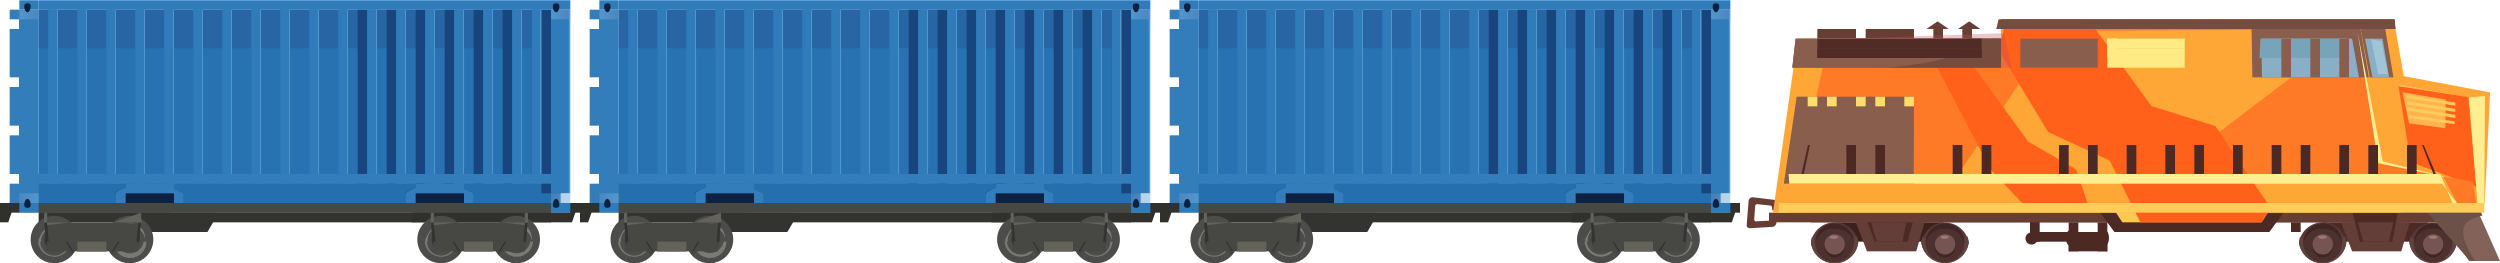<?xml version="1.0" encoding="UTF-8"?> <svg xmlns="http://www.w3.org/2000/svg" xmlns:xlink="http://www.w3.org/1999/xlink" viewBox="0 0 258.62 27.23"> <defs> <style>.cls-1{mask:url(#mask);filter:url(#luminosity-noclip-4);}.cls-124,.cls-13,.cls-14,.cls-193,.cls-2,.cls-24,.cls-4,.cls-6,.cls-76{mix-blend-mode:multiply;}.cls-2{fill:url(#linear-gradient);}.cls-3{mask:url(#mask-2);filter:url(#luminosity-noclip-5);}.cls-4{fill:url(#linear-gradient-2);}.cls-5{mask:url(#mask-3);filter:url(#luminosity-noclip-6);}.cls-6{fill:url(#linear-gradient-3);}.cls-7{isolation:isolate;}.cls-8{fill:#333332;}.cls-9{fill:#30302d;}.cls-10{fill:#4c4c4a;}.cls-11{fill:#c1c1c3;}.cls-12,.cls-13{fill:#8e8e86;}.cls-12{opacity:0.7;mix-blend-mode:screen;}.cls-13{opacity:0.8;}.cls-14,.cls-193{opacity:0.3;}.cls-15{fill:#2f3942;}.cls-16{fill:#474744;}.cls-17{fill:#63635c;}.cls-18{fill:#256faf;}.cls-19{fill:#19457f;}.cls-20{fill:#327dba;}.cls-21{fill:#0d2243;}.cls-22{fill:url(#linear-gradient-4);}.cls-23{mask:url(#mask-4);}.cls-24{fill:url(#linear-gradient-5);}.cls-25{fill:#2972b2;}.cls-26{fill:#2765a4;}.cls-27{fill:url(#linear-gradient-6);}.cls-28{fill:url(#linear-gradient-7);}.cls-29{fill:url(#linear-gradient-8);}.cls-30{fill:url(#linear-gradient-9);}.cls-31{fill:url(#linear-gradient-10);}.cls-32{fill:url(#linear-gradient-11);}.cls-33{fill:url(#linear-gradient-12);}.cls-34{fill:url(#linear-gradient-13);}.cls-35{fill:url(#linear-gradient-14);}.cls-36{fill:url(#linear-gradient-15);}.cls-37{fill:url(#linear-gradient-16);}.cls-38{fill:url(#linear-gradient-17);}.cls-39{fill:url(#linear-gradient-18);}.cls-40{fill:url(#linear-gradient-19);}.cls-41{fill:url(#linear-gradient-20);}.cls-42{fill:url(#linear-gradient-21);}.cls-43{fill:url(#linear-gradient-22);}.cls-44{fill:url(#linear-gradient-23);}.cls-45{fill:url(#linear-gradient-24);}.cls-46{fill:url(#linear-gradient-25);}.cls-47{fill:#6faeda;}.cls-48{fill:#07528e;}.cls-49{fill:url(#linear-gradient-26);}.cls-50{fill:url(#linear-gradient-27);}.cls-51{fill:url(#linear-gradient-28);}.cls-52{fill:url(#linear-gradient-29);}.cls-53{fill:url(#linear-gradient-30);}.cls-54{fill:url(#linear-gradient-31);}.cls-55{fill:url(#linear-gradient-32);}.cls-56{fill:url(#linear-gradient-33);}.cls-57{fill:url(#linear-gradient-34);}.cls-58{fill:url(#linear-gradient-35);}.cls-59{fill:url(#linear-gradient-36);}.cls-60{fill:url(#linear-gradient-37);}.cls-61{fill:url(#linear-gradient-38);}.cls-62{fill:url(#linear-gradient-39);}.cls-63{fill:url(#linear-gradient-40);}.cls-64{fill:url(#linear-gradient-41);}.cls-65{fill:url(#linear-gradient-42);}.cls-66{fill:url(#linear-gradient-43);}.cls-115,.cls-117,.cls-119,.cls-121,.cls-163,.cls-165,.cls-167,.cls-169,.cls-67,.cls-69,.cls-71,.cls-73{opacity:0.5;}.cls-67{fill:url(#linear-gradient-44);}.cls-68{fill:url(#linear-gradient-45);}.cls-69{fill:url(#linear-gradient-46);}.cls-70{fill:url(#linear-gradient-47);}.cls-71{fill:url(#linear-gradient-48);}.cls-72{fill:url(#linear-gradient-49);}.cls-73{fill:url(#linear-gradient-50);}.cls-74{fill:url(#linear-gradient-51);}.cls-75{mask:url(#mask-5);}.cls-76{fill:url(#linear-gradient-52);}.cls-77{fill:url(#linear-gradient-53);}.cls-78{fill:url(#linear-gradient-54);}.cls-79{fill:url(#linear-gradient-55);}.cls-80{fill:url(#linear-gradient-56);}.cls-81{fill:url(#linear-gradient-57);}.cls-82{fill:url(#linear-gradient-58);}.cls-83{fill:url(#linear-gradient-59);}.cls-84{fill:url(#linear-gradient-60);}.cls-85{fill:url(#linear-gradient-61);}.cls-86{fill:url(#linear-gradient-62);}.cls-87{fill:url(#linear-gradient-63);}.cls-88{fill:url(#linear-gradient-64);}.cls-89{fill:url(#linear-gradient-65);}.cls-90{fill:url(#linear-gradient-66);}.cls-91{fill:url(#linear-gradient-67);}.cls-92{fill:url(#linear-gradient-68);}.cls-93{fill:url(#linear-gradient-69);}.cls-94{fill:url(#linear-gradient-70);}.cls-95{fill:url(#linear-gradient-71);}.cls-96{fill:url(#linear-gradient-72);}.cls-97{fill:url(#linear-gradient-73);}.cls-98{fill:url(#linear-gradient-74);}.cls-99{fill:url(#linear-gradient-75);}.cls-100{fill:url(#linear-gradient-76);}.cls-101{fill:url(#linear-gradient-77);}.cls-102{fill:url(#linear-gradient-78);}.cls-103{fill:url(#linear-gradient-79);}.cls-104{fill:url(#linear-gradient-80);}.cls-105{fill:url(#linear-gradient-81);}.cls-106{fill:url(#linear-gradient-82);}.cls-107{fill:url(#linear-gradient-83);}.cls-108{fill:url(#linear-gradient-84);}.cls-109{fill:url(#linear-gradient-85);}.cls-110{fill:url(#linear-gradient-86);}.cls-111{fill:url(#linear-gradient-87);}.cls-112{fill:url(#linear-gradient-88);}.cls-113{fill:url(#linear-gradient-89);}.cls-114{fill:url(#linear-gradient-90);}.cls-115{fill:url(#linear-gradient-91);}.cls-116{fill:url(#linear-gradient-92);}.cls-117{fill:url(#linear-gradient-93);}.cls-118{fill:url(#linear-gradient-94);}.cls-119{fill:url(#linear-gradient-95);}.cls-120{fill:url(#linear-gradient-96);}.cls-121{fill:url(#linear-gradient-97);}.cls-122{fill:url(#linear-gradient-98);}.cls-123{mask:url(#mask-6);}.cls-124{fill:url(#linear-gradient-99);}.cls-125{fill:url(#linear-gradient-100);}.cls-126{fill:url(#linear-gradient-101);}.cls-127{fill:url(#linear-gradient-102);}.cls-128{fill:url(#linear-gradient-103);}.cls-129{fill:url(#linear-gradient-104);}.cls-130{fill:url(#linear-gradient-105);}.cls-131{fill:url(#linear-gradient-106);}.cls-132{fill:url(#linear-gradient-107);}.cls-133{fill:url(#linear-gradient-108);}.cls-134{fill:url(#linear-gradient-109);}.cls-135{fill:url(#linear-gradient-110);}.cls-136{fill:url(#linear-gradient-111);}.cls-137{fill:url(#linear-gradient-112);}.cls-138{fill:url(#linear-gradient-113);}.cls-139{fill:url(#linear-gradient-114);}.cls-140{fill:url(#linear-gradient-115);}.cls-141{fill:url(#linear-gradient-116);}.cls-142{fill:url(#linear-gradient-117);}.cls-143{fill:url(#linear-gradient-118);}.cls-144{fill:url(#linear-gradient-119);}.cls-145{fill:url(#linear-gradient-120);}.cls-146{fill:url(#linear-gradient-121);}.cls-147{fill:url(#linear-gradient-122);}.cls-148{fill:url(#linear-gradient-123);}.cls-149{fill:url(#linear-gradient-124);}.cls-150{fill:url(#linear-gradient-125);}.cls-151{fill:url(#linear-gradient-126);}.cls-152{fill:url(#linear-gradient-127);}.cls-153{fill:url(#linear-gradient-128);}.cls-154{fill:url(#linear-gradient-129);}.cls-155{fill:url(#linear-gradient-130);}.cls-156{fill:url(#linear-gradient-131);}.cls-157{fill:url(#linear-gradient-132);}.cls-158{fill:url(#linear-gradient-133);}.cls-159{fill:url(#linear-gradient-134);}.cls-160{fill:url(#linear-gradient-135);}.cls-161{fill:url(#linear-gradient-136);}.cls-162{fill:url(#linear-gradient-137);}.cls-163{fill:url(#linear-gradient-138);}.cls-164{fill:url(#linear-gradient-139);}.cls-165{fill:url(#linear-gradient-140);}.cls-166{fill:url(#linear-gradient-141);}.cls-167{fill:url(#linear-gradient-142);}.cls-168{fill:url(#linear-gradient-143);}.cls-169{fill:url(#linear-gradient-144);}.cls-170{fill:#683d34;}.cls-171{fill:#4c2923;}.cls-172{fill:#3d201c;}.cls-173{fill:#633d38;}.cls-174{fill:#563938;}.cls-175{fill:#604340;}.cls-176{fill:#4c312f;}.cls-177{fill:#3f2625;}.cls-178{fill:#755452;}.cls-179{fill:#9e7877;}.cls-180{fill:#826259;}.cls-181{fill:#6b5147;}.cls-182{fill:#f9c953;}.cls-183{fill:#ffa736;}.cls-184{fill:#ff611b;}.cls-185{fill:#ff7a27;}.cls-186{fill:#895e4d;}.cls-187{fill:#89afc6;}.cls-188{fill:#a0c5d8;}.cls-189{fill:#ffef92;}.cls-190{fill:#ffea83;}.cls-191{fill:#ffb850;}.cls-192{fill:#78a4ba;}.cls-193{fill:#b74b5b;}.cls-194{fill:#754c3d;}.cls-195{fill:#ffcc5a;}.cls-196{fill:#68423a;}.cls-197{fill:#ffb450;}.cls-198{fill:#512c26;}.cls-199{fill:#ffdc6c;}.cls-200{filter:url(#luminosity-noclip-3);}.cls-201{filter:url(#luminosity-noclip-2);}.cls-202{filter:url(#luminosity-noclip);}</style> <filter id="luminosity-noclip" x="122.98" y="-8420" width="54.7" height="32766" filterUnits="userSpaceOnUse" color-interpolation-filters="sRGB"> <feFlood flood-color="#fff" result="bg"></feFlood> <feBlend in="SourceGraphic" in2="bg"></feBlend> </filter> <mask id="mask" x="122.98" y="-8420" width="54.7" height="32766" maskUnits="userSpaceOnUse"> <g class="cls-202"></g> </mask> <linearGradient id="linear-gradient" x1="150.33" y1="18.65" x2="150.33" y2="20.59" gradientUnits="userSpaceOnUse"> <stop offset="0" stop-color="#fff"></stop> <stop offset="0.76"></stop> </linearGradient> <filter id="luminosity-noclip-2" x="62.99" y="-8420" width="54.7" height="32766" filterUnits="userSpaceOnUse" color-interpolation-filters="sRGB"> <feFlood flood-color="#fff" result="bg"></feFlood> <feBlend in="SourceGraphic" in2="bg"></feBlend> </filter> <mask id="mask-2" x="62.99" y="-8420" width="54.7" height="32766" maskUnits="userSpaceOnUse"> <g class="cls-201"></g> </mask> <linearGradient id="linear-gradient-2" x1="90.34" y1="18.65" x2="90.34" y2="20.59" xlink:href="#linear-gradient"></linearGradient> <filter id="luminosity-noclip-3" x="3" y="-8420" width="54.7" height="32766" filterUnits="userSpaceOnUse" color-interpolation-filters="sRGB"> <feFlood flood-color="#fff" result="bg"></feFlood> <feBlend in="SourceGraphic" in2="bg"></feBlend> </filter> <mask id="mask-3" x="3" y="-8420" width="54.7" height="32766" maskUnits="userSpaceOnUse"> <g class="cls-200"></g> </mask> <linearGradient id="linear-gradient-3" x1="30.35" y1="18.65" x2="30.35" y2="20.59" xlink:href="#linear-gradient"></linearGradient> <linearGradient id="linear-gradient-4" x1="151" y1="21" x2="151" y2="21" gradientUnits="userSpaceOnUse"> <stop offset="0" stop-color="#307bba"></stop> <stop offset="1" stop-color="#6faeda"></stop> </linearGradient> <filter id="luminosity-noclip-4" x="122.98" y="18" width="55.02" height="2.45" filterUnits="userSpaceOnUse" color-interpolation-filters="sRGB"> <feFlood flood-color="#fff" result="bg"></feFlood> <feBlend in="SourceGraphic" in2="bg"></feBlend> </filter> <mask id="mask-4" x="122.98" y="18" width="55.02" height="2.45" maskUnits="userSpaceOnUse"> <g class="cls-1"> <rect class="cls-2" x="122.98" y="18.33" width="54.7" height="2.13"></rect> </g> </mask> <linearGradient id="linear-gradient-5" x1="150.5" y1="18.31" x2="150.5" y2="20.13" gradientUnits="userSpaceOnUse"> <stop offset="0" stop-color="#231f20"></stop> <stop offset="0.76" stop-color="#231f20"></stop> </linearGradient> <linearGradient id="linear-gradient-6" x1="125" y1="10" x2="126" y2="10" gradientUnits="userSpaceOnUse"> <stop offset="0" stop-color="#307bba"></stop> <stop offset="0.89" stop-color="#307bba"></stop> <stop offset="1" stop-color="#6faeda"></stop> </linearGradient> <linearGradient id="linear-gradient-7" x1="125" y1="10" x2="126" y2="10" gradientUnits="userSpaceOnUse"> <stop offset="0" stop-color="#307bba"></stop> <stop offset="0.89" stop-color="#307bba"></stop> <stop offset="1" stop-color="#6faeda"></stop> </linearGradient> <linearGradient id="linear-gradient-8" x1="128" x2="129" xlink:href="#linear-gradient-6"></linearGradient> <linearGradient id="linear-gradient-9" x1="128" x2="129" xlink:href="#linear-gradient-7"></linearGradient> <linearGradient id="linear-gradient-10" x1="131" x2="132" xlink:href="#linear-gradient-6"></linearGradient> <linearGradient id="linear-gradient-11" x1="131" x2="132" xlink:href="#linear-gradient-7"></linearGradient> <linearGradient id="linear-gradient-12" x1="134" x2="135" xlink:href="#linear-gradient-6"></linearGradient> <linearGradient id="linear-gradient-13" x1="134" x2="135" xlink:href="#linear-gradient-7"></linearGradient> <linearGradient id="linear-gradient-14" x1="137" x2="138" xlink:href="#linear-gradient-6"></linearGradient> <linearGradient id="linear-gradient-15" x1="137" x2="138" xlink:href="#linear-gradient-7"></linearGradient> <linearGradient id="linear-gradient-16" x1="140" x2="141" xlink:href="#linear-gradient-6"></linearGradient> <linearGradient id="linear-gradient-17" x1="140" x2="141" xlink:href="#linear-gradient-7"></linearGradient> <linearGradient id="linear-gradient-18" x1="143" x2="144" xlink:href="#linear-gradient-6"></linearGradient> <linearGradient id="linear-gradient-19" x1="143" x2="144" xlink:href="#linear-gradient-7"></linearGradient> <linearGradient id="linear-gradient-20" x1="146" x2="147" xlink:href="#linear-gradient-6"></linearGradient> <linearGradient id="linear-gradient-21" x1="146" x2="147" xlink:href="#linear-gradient-7"></linearGradient> <linearGradient id="linear-gradient-22" x1="149" x2="150" xlink:href="#linear-gradient-6"></linearGradient> <linearGradient id="linear-gradient-23" x1="149" x2="150" xlink:href="#linear-gradient-7"></linearGradient> <linearGradient id="linear-gradient-24" x1="152" x2="153" xlink:href="#linear-gradient-6"></linearGradient> <linearGradient id="linear-gradient-25" x1="152" x2="153" xlink:href="#linear-gradient-7"></linearGradient> <linearGradient id="linear-gradient-26" x1="155" x2="156" xlink:href="#linear-gradient-6"></linearGradient> <linearGradient id="linear-gradient-27" x1="155" x2="156" xlink:href="#linear-gradient-7"></linearGradient> <linearGradient id="linear-gradient-28" x1="158" x2="159" xlink:href="#linear-gradient-6"></linearGradient> <linearGradient id="linear-gradient-29" x1="158" x2="159" xlink:href="#linear-gradient-7"></linearGradient> <linearGradient id="linear-gradient-30" x1="161" x2="162" xlink:href="#linear-gradient-6"></linearGradient> <linearGradient id="linear-gradient-31" x1="161" x2="162" xlink:href="#linear-gradient-7"></linearGradient> <linearGradient id="linear-gradient-32" x1="164" x2="165" xlink:href="#linear-gradient-6"></linearGradient> <linearGradient id="linear-gradient-33" x1="164" x2="165" xlink:href="#linear-gradient-7"></linearGradient> <linearGradient id="linear-gradient-34" x1="167" x2="168" xlink:href="#linear-gradient-6"></linearGradient> <linearGradient id="linear-gradient-35" x1="167" x2="168" xlink:href="#linear-gradient-7"></linearGradient> <linearGradient id="linear-gradient-36" x1="170" x2="171" xlink:href="#linear-gradient-6"></linearGradient> <linearGradient id="linear-gradient-37" x1="170" x2="171" xlink:href="#linear-gradient-7"></linearGradient> <linearGradient id="linear-gradient-38" x1="173" x2="174" xlink:href="#linear-gradient-6"></linearGradient> <linearGradient id="linear-gradient-39" x1="173" x2="174" xlink:href="#linear-gradient-7"></linearGradient> <linearGradient id="linear-gradient-40" x1="177" y1="10.5" x2="179" y2="10.5" xlink:href="#linear-gradient-7"></linearGradient> <linearGradient id="linear-gradient-41" x1="175" y1="10" x2="176" y2="10" gradientUnits="userSpaceOnUse"> <stop offset="0" stop-color="#307bba"></stop> <stop offset="0.83" stop-color="#307bba"></stop> <stop offset="1" stop-color="#6faeda"></stop> </linearGradient> <linearGradient id="linear-gradient-42" x1="-2941.75" y1="3783.25" x2="-2940.75" y2="3783.25" gradientTransform="translate(-3632.75 -2940.75) rotate(-90)" xlink:href="#linear-gradient-7"></linearGradient> <linearGradient id="linear-gradient-43" x1="-3835.23" y1="-3159.12" x2="-3834.23" y2="-3159.12" gradientTransform="translate(-2981.12 3856.23) rotate(90)" xlink:href="#linear-gradient-7"></linearGradient> <linearGradient id="linear-gradient-44" x1="-6791.02" y1="894.98" x2="-6792.49" y2="894.98" gradientTransform="translate(-6613.88 915.48) rotate(180)" gradientUnits="userSpaceOnUse"> <stop offset="0" stop-color="#6591c6"></stop> <stop offset="1" stop-color="#6faeda"></stop> </linearGradient> <linearGradient id="linear-gradient-45" x1="-2941.75" y1="3810.75" x2="-2940.75" y2="3810.75" gradientTransform="translate(-3632.75 -2940.75) rotate(-90)" xlink:href="#linear-gradient-7"></linearGradient> <linearGradient id="linear-gradient-46" x1="178.86" y1="1.5" x2="177.39" y2="1.5" gradientTransform="matrix(1, 0, 0, 1, 0, 0)" xlink:href="#linear-gradient-44"></linearGradient> <linearGradient id="linear-gradient-47" x1="-2941.75" y1="3755.75" x2="-2940.75" y2="3755.75" gradientTransform="translate(-3632.75 -2940.75) rotate(-90)" xlink:href="#linear-gradient-7"></linearGradient> <linearGradient id="linear-gradient-48" x1="123.86" y1="1.5" x2="122.39" y2="1.5" gradientTransform="matrix(1, 0, 0, 1, 0, 0)" xlink:href="#linear-gradient-44"></linearGradient> <linearGradient id="linear-gradient-49" x1="-3835.23" y1="-3104.12" x2="-3834.23" y2="-3104.12" gradientTransform="translate(-2981.12 3856.23) rotate(90)" xlink:href="#linear-gradient-7"></linearGradient> <linearGradient id="linear-gradient-50" x1="-6736.02" y1="894.98" x2="-6737.49" y2="894.98" xlink:href="#linear-gradient-44"></linearGradient> <linearGradient id="linear-gradient-51" x1="91" x2="91" xlink:href="#linear-gradient-4"></linearGradient> <filter id="luminosity-noclip-5" x="62.99" y="18" width="55.01" height="2.45" filterUnits="userSpaceOnUse" color-interpolation-filters="sRGB"> <feFlood flood-color="#fff" result="bg"></feFlood> <feBlend in="SourceGraphic" in2="bg"></feBlend> </filter> <mask id="mask-5" x="62.99" y="18" width="55.01" height="2.45" maskUnits="userSpaceOnUse"> <g class="cls-3"> <rect class="cls-4" x="62.99" y="18.33" width="54.7" height="2.13"></rect> </g> </mask> <linearGradient id="linear-gradient-52" x1="90.5" y1="18.31" x2="90.5" y2="20.13" xlink:href="#linear-gradient-5"></linearGradient> <linearGradient id="linear-gradient-53" x1="65" x2="66" xlink:href="#linear-gradient-6"></linearGradient> <linearGradient id="linear-gradient-54" x1="65" x2="66" xlink:href="#linear-gradient-7"></linearGradient> <linearGradient id="linear-gradient-55" x1="68" x2="69" xlink:href="#linear-gradient-6"></linearGradient> <linearGradient id="linear-gradient-56" x1="68" x2="69" xlink:href="#linear-gradient-7"></linearGradient> <linearGradient id="linear-gradient-57" x1="71" x2="72" xlink:href="#linear-gradient-6"></linearGradient> <linearGradient id="linear-gradient-58" x1="71" x2="72" xlink:href="#linear-gradient-7"></linearGradient> <linearGradient id="linear-gradient-59" x1="74" x2="75" xlink:href="#linear-gradient-6"></linearGradient> <linearGradient id="linear-gradient-60" x1="74" x2="75" xlink:href="#linear-gradient-7"></linearGradient> <linearGradient id="linear-gradient-61" x1="77" x2="78" xlink:href="#linear-gradient-6"></linearGradient> <linearGradient id="linear-gradient-62" x1="77" x2="78" xlink:href="#linear-gradient-7"></linearGradient> <linearGradient id="linear-gradient-63" x1="80" x2="81" xlink:href="#linear-gradient-6"></linearGradient> <linearGradient id="linear-gradient-64" x1="80" x2="81" xlink:href="#linear-gradient-7"></linearGradient> <linearGradient id="linear-gradient-65" x1="83" x2="84" xlink:href="#linear-gradient-6"></linearGradient> <linearGradient id="linear-gradient-66" x1="83" x2="84" xlink:href="#linear-gradient-7"></linearGradient> <linearGradient id="linear-gradient-67" x1="86" x2="87" xlink:href="#linear-gradient-6"></linearGradient> <linearGradient id="linear-gradient-68" x1="86" x2="87" xlink:href="#linear-gradient-7"></linearGradient> <linearGradient id="linear-gradient-69" x1="89" x2="90" xlink:href="#linear-gradient-6"></linearGradient> <linearGradient id="linear-gradient-70" x1="89" x2="90" xlink:href="#linear-gradient-7"></linearGradient> <linearGradient id="linear-gradient-71" x1="92" x2="93" xlink:href="#linear-gradient-6"></linearGradient> <linearGradient id="linear-gradient-72" x1="92" x2="93" xlink:href="#linear-gradient-7"></linearGradient> <linearGradient id="linear-gradient-73" x1="95" x2="96" xlink:href="#linear-gradient-6"></linearGradient> <linearGradient id="linear-gradient-74" x1="95" x2="96" xlink:href="#linear-gradient-7"></linearGradient> <linearGradient id="linear-gradient-75" x1="98" x2="99" xlink:href="#linear-gradient-6"></linearGradient> <linearGradient id="linear-gradient-76" x1="98" x2="99" xlink:href="#linear-gradient-7"></linearGradient> <linearGradient id="linear-gradient-77" x1="101" x2="102" xlink:href="#linear-gradient-6"></linearGradient> <linearGradient id="linear-gradient-78" x1="101" x2="102" xlink:href="#linear-gradient-7"></linearGradient> <linearGradient id="linear-gradient-79" x1="104" x2="105" xlink:href="#linear-gradient-6"></linearGradient> <linearGradient id="linear-gradient-80" x1="104" x2="105" xlink:href="#linear-gradient-7"></linearGradient> <linearGradient id="linear-gradient-81" x1="107" x2="108" xlink:href="#linear-gradient-6"></linearGradient> <linearGradient id="linear-gradient-82" x1="107" x2="108" xlink:href="#linear-gradient-7"></linearGradient> <linearGradient id="linear-gradient-83" x1="110" x2="111" xlink:href="#linear-gradient-6"></linearGradient> <linearGradient id="linear-gradient-84" x1="110" x2="111" xlink:href="#linear-gradient-7"></linearGradient> <linearGradient id="linear-gradient-85" x1="113" x2="114" xlink:href="#linear-gradient-6"></linearGradient> <linearGradient id="linear-gradient-86" x1="113" x2="114" xlink:href="#linear-gradient-7"></linearGradient> <linearGradient id="linear-gradient-87" x1="117" y1="10.5" x2="119" y2="10.5" xlink:href="#linear-gradient-7"></linearGradient> <linearGradient id="linear-gradient-88" x1="115" x2="116" xlink:href="#linear-gradient-41"></linearGradient> <linearGradient id="linear-gradient-89" x1="-2941.75" y1="3723.25" x2="-2940.75" y2="3723.25" gradientTransform="translate(-3632.75 -2940.75) rotate(-90)" xlink:href="#linear-gradient-7"></linearGradient> <linearGradient id="linear-gradient-90" x1="-3835.23" y1="-3099.12" x2="-3834.23" y2="-3099.12" gradientTransform="translate(-2981.12 3856.23) rotate(90)" xlink:href="#linear-gradient-7"></linearGradient> <linearGradient id="linear-gradient-91" x1="-6731.02" y1="894.98" x2="-6732.49" y2="894.98" xlink:href="#linear-gradient-44"></linearGradient> <linearGradient id="linear-gradient-92" x1="-2941.75" y1="3750.75" x2="-2940.75" y2="3750.75" gradientTransform="translate(-3632.75 -2940.75) rotate(-90)" xlink:href="#linear-gradient-7"></linearGradient> <linearGradient id="linear-gradient-93" x1="118.86" y1="1.5" x2="117.39" y2="1.5" gradientTransform="matrix(1, 0, 0, 1, 0, 0)" xlink:href="#linear-gradient-44"></linearGradient> <linearGradient id="linear-gradient-94" x1="-2941.75" y1="3695.75" x2="-2940.75" y2="3695.75" gradientTransform="translate(-3632.75 -2940.75) rotate(-90)" xlink:href="#linear-gradient-7"></linearGradient> <linearGradient id="linear-gradient-95" x1="63.86" y1="1.5" x2="62.39" y2="1.5" gradientTransform="matrix(1, 0, 0, 1, 0, 0)" xlink:href="#linear-gradient-44"></linearGradient> <linearGradient id="linear-gradient-96" x1="-3835.23" y1="-3044.12" x2="-3834.23" y2="-3044.12" gradientTransform="translate(-2981.12 3856.23) rotate(90)" xlink:href="#linear-gradient-7"></linearGradient> <linearGradient id="linear-gradient-97" x1="-6676.02" y1="894.98" x2="-6677.49" y2="894.98" xlink:href="#linear-gradient-44"></linearGradient> <linearGradient id="linear-gradient-98" x1="31" x2="31" xlink:href="#linear-gradient-4"></linearGradient> <filter id="luminosity-noclip-6" x="3" y="18" width="55" height="2.45" filterUnits="userSpaceOnUse" color-interpolation-filters="sRGB"> <feFlood flood-color="#fff" result="bg"></feFlood> <feBlend in="SourceGraphic" in2="bg"></feBlend> </filter> <mask id="mask-6" x="3" y="18" width="55" height="2.45" maskUnits="userSpaceOnUse"> <g class="cls-5"> <rect class="cls-6" x="3" y="18.33" width="54.7" height="2.13"></rect> </g> </mask> <linearGradient id="linear-gradient-99" x1="30.5" y1="18.31" x2="30.5" y2="20.13" xlink:href="#linear-gradient-5"></linearGradient> <linearGradient id="linear-gradient-100" x1="5" x2="6" xlink:href="#linear-gradient-6"></linearGradient> <linearGradient id="linear-gradient-101" x1="5" x2="6" xlink:href="#linear-gradient-7"></linearGradient> <linearGradient id="linear-gradient-102" x1="8" x2="9" xlink:href="#linear-gradient-6"></linearGradient> <linearGradient id="linear-gradient-103" x1="8" x2="9" xlink:href="#linear-gradient-7"></linearGradient> <linearGradient id="linear-gradient-104" x1="11" x2="12" xlink:href="#linear-gradient-6"></linearGradient> <linearGradient id="linear-gradient-105" x1="11" x2="12" xlink:href="#linear-gradient-7"></linearGradient> <linearGradient id="linear-gradient-106" x1="14" x2="15" xlink:href="#linear-gradient-6"></linearGradient> <linearGradient id="linear-gradient-107" x1="14" x2="15" xlink:href="#linear-gradient-7"></linearGradient> <linearGradient id="linear-gradient-108" x1="17" x2="18" xlink:href="#linear-gradient-6"></linearGradient> <linearGradient id="linear-gradient-109" x1="17" x2="18" xlink:href="#linear-gradient-7"></linearGradient> <linearGradient id="linear-gradient-110" x1="20" x2="21" xlink:href="#linear-gradient-6"></linearGradient> <linearGradient id="linear-gradient-111" x1="20" x2="21" xlink:href="#linear-gradient-7"></linearGradient> <linearGradient id="linear-gradient-112" x1="23" x2="24" xlink:href="#linear-gradient-6"></linearGradient> <linearGradient id="linear-gradient-113" x1="23" x2="24" xlink:href="#linear-gradient-7"></linearGradient> <linearGradient id="linear-gradient-114" x1="26" x2="27" xlink:href="#linear-gradient-6"></linearGradient> <linearGradient id="linear-gradient-115" x1="26" x2="27" xlink:href="#linear-gradient-7"></linearGradient> <linearGradient id="linear-gradient-116" x1="29" x2="30" xlink:href="#linear-gradient-6"></linearGradient> <linearGradient id="linear-gradient-117" x1="29" x2="30" xlink:href="#linear-gradient-7"></linearGradient> <linearGradient id="linear-gradient-118" x1="32" x2="33" xlink:href="#linear-gradient-6"></linearGradient> <linearGradient id="linear-gradient-119" x1="32" x2="33" xlink:href="#linear-gradient-7"></linearGradient> <linearGradient id="linear-gradient-120" x1="35" x2="36" xlink:href="#linear-gradient-6"></linearGradient> <linearGradient id="linear-gradient-121" x1="35" x2="36" xlink:href="#linear-gradient-7"></linearGradient> <linearGradient id="linear-gradient-122" x1="38" x2="39" xlink:href="#linear-gradient-6"></linearGradient> <linearGradient id="linear-gradient-123" x1="38" x2="39" xlink:href="#linear-gradient-7"></linearGradient> <linearGradient id="linear-gradient-124" x1="41" x2="42" xlink:href="#linear-gradient-6"></linearGradient> <linearGradient id="linear-gradient-125" x1="41" x2="42" xlink:href="#linear-gradient-7"></linearGradient> <linearGradient id="linear-gradient-126" x1="44" x2="45" xlink:href="#linear-gradient-6"></linearGradient> <linearGradient id="linear-gradient-127" x1="44" x2="45" xlink:href="#linear-gradient-7"></linearGradient> <linearGradient id="linear-gradient-128" x1="47" x2="48" xlink:href="#linear-gradient-6"></linearGradient> <linearGradient id="linear-gradient-129" x1="47" x2="48" xlink:href="#linear-gradient-7"></linearGradient> <linearGradient id="linear-gradient-130" x1="50" x2="51" xlink:href="#linear-gradient-6"></linearGradient> <linearGradient id="linear-gradient-131" x1="50" x2="51" xlink:href="#linear-gradient-7"></linearGradient> <linearGradient id="linear-gradient-132" x1="53" x2="54" xlink:href="#linear-gradient-6"></linearGradient> <linearGradient id="linear-gradient-133" x1="53" x2="54" xlink:href="#linear-gradient-7"></linearGradient> <linearGradient id="linear-gradient-134" x1="57" y1="10.5" x2="59" y2="10.5" xlink:href="#linear-gradient-7"></linearGradient> <linearGradient id="linear-gradient-135" x1="55" x2="56" xlink:href="#linear-gradient-41"></linearGradient> <linearGradient id="linear-gradient-136" x1="-2941.75" y1="3663.25" x2="-2940.75" y2="3663.25" gradientTransform="translate(-3632.75 -2940.75) rotate(-90)" xlink:href="#linear-gradient-7"></linearGradient> <linearGradient id="linear-gradient-137" x1="-3835.23" y1="-3039.12" x2="-3834.23" y2="-3039.12" gradientTransform="translate(-2981.12 3856.23) rotate(90)" xlink:href="#linear-gradient-7"></linearGradient> <linearGradient id="linear-gradient-138" x1="-6671.02" y1="894.98" x2="-6672.49" y2="894.98" xlink:href="#linear-gradient-44"></linearGradient> <linearGradient id="linear-gradient-139" x1="-2941.75" y1="3690.75" x2="-2940.75" y2="3690.75" gradientTransform="translate(-3632.75 -2940.75) rotate(-90)" xlink:href="#linear-gradient-7"></linearGradient> <linearGradient id="linear-gradient-140" x1="58.86" y1="1.5" x2="57.39" y2="1.5" gradientTransform="matrix(1, 0, 0, 1, 0, 0)" xlink:href="#linear-gradient-44"></linearGradient> <linearGradient id="linear-gradient-141" x1="-2941.75" y1="3635.75" x2="-2940.75" y2="3635.75" gradientTransform="translate(-3632.75 -2940.75) rotate(-90)" xlink:href="#linear-gradient-7"></linearGradient> <linearGradient id="linear-gradient-142" x1="3.86" y1="1.5" x2="2.39" y2="1.5" gradientTransform="matrix(1, 0, 0, 1, 0, 0)" xlink:href="#linear-gradient-44"></linearGradient> <linearGradient id="linear-gradient-143" x1="-3835.23" y1="-2984.12" x2="-3834.23" y2="-2984.12" gradientTransform="translate(-2981.12 3856.23) rotate(90)" xlink:href="#linear-gradient-7"></linearGradient> <linearGradient id="linear-gradient-144" x1="-6616.02" y1="894.98" x2="-6617.49" y2="894.98" xlink:href="#linear-gradient-44"></linearGradient> </defs> <title>Ресурс 13</title> <g class="cls-7"> <g id="Слой_2" data-name="Слой 2"> <g id="Layer_1" data-name="Layer 1"> <polygon class="cls-8" points="134.19 22 135.47 24 141.44 24 142.61 22 134.19 22"></polygon> <rect class="cls-8" x="124" y="22" width="53" height="1"></rect> <polygon class="cls-9" points="180 22 179.5 22 179.15 23 162.55 23 162.76 21 179.15 21 179.5 21 180 21 180 22"></polygon> <polygon class="cls-9" points="120 21 120.83 21 121.18 21 137.77 21 137.59 22 121.18 22 120.83 23 120 23 120 21"></polygon> <rect class="cls-8" x="128" y="24" width="3" height="2"></rect> <path class="cls-10" d="M128.05,24.78a2.45,2.45,0,1,0-2.45,2.45A2.44,2.44,0,0,0,128.05,24.78Z"></path> <path class="cls-11" d="M124.67,23.73l.69.81-.41-1A1.12,1.12,0,0,0,124.67,23.73Z"></path> <path class="cls-12" d="M127.05,25a1.45,1.45,0,0,1-2.9,0h-.23a1.69,1.69,0,0,0,3.37,0Z"></path> <path class="cls-13" d="M124.23,25h0A1.39,1.39,0,1,1,127,25h0v-.22a1.33,1.33,0,0,0-1.4-1.69c-.93,0-1.6,1.69-1.6,1.69V25Z"></path> <path class="cls-8" d="M126.63,24.78a1,1,0,1,0-1,1A1,1,0,0,0,126.63,24.78Z"></path> <g class="cls-14"> <path class="cls-15" d="M127.38,26.46a2.43,2.43,0,0,0,.59-1.05L127.45,24H125.7l0,.36,1.5-.36H128a2.28,2.28,0,0,0-.57-1h-.24l-2.6.46.19,2.54h2.13Z"></path> </g> <path class="cls-10" d="M135.84,24.78a2.45,2.45,0,1,0-2.45,2.45A2.44,2.44,0,0,0,135.84,24.78Z"></path> <path class="cls-11" d="M132.45,23.73l.7.81-.41-1A1.41,1.41,0,0,0,132.45,23.73Z"></path> <path class="cls-12" d="M134.84,25a1.45,1.45,0,0,1-2.9,0h-.23a1.69,1.69,0,0,0,3.37,0Z"></path> <path class="cls-13" d="M132.23,25h0A1.39,1.39,0,1,1,135,25h0v-.22a1.58,1.58,0,0,0-1.61-1.69c-.93,0-1.39,1.69-1.39,1.69V25Z"></path> <path class="cls-8" d="M134.42,24.78a1,1,0,1,0-1,1A1,1,0,0,0,134.42,24.78Z"></path> <g class="cls-14"> <path class="cls-15" d="M131.63,26.42a2.43,2.43,0,0,1-.59-1.05l.51-1.37h1.76v.32L131.83,24h-.77a2.36,2.36,0,0,1,.56-1h.25l2.59.42L134.28,26h-2.14Z"></path> </g> <path class="cls-16" d="M131.53,26h-6.65l-.19-2.84,2.6-.16h4.49l2.66.15L134.25,26h-2.72Zm-3.42-1H131l.62-1h1.64l0,.06-1.63.94h-4.34l-1.5-.94,0-.06h1.64Z"></path> <rect class="cls-17" x="128" y="25" width="3" height="1"></rect> <polygon class="cls-8" points="134.28 23 134.11 25 132.18 25 131.56 26 127.57 26 126.95 25 125.03 25 124.85 23 124.56 23 124.73 25 126.78 25 127.4 26 131.73 26 132.35 25 134.4 25 134.57 23 134.28 23"></polygon> <polygon class="cls-17" points="124.86 22 124.86 23.29 127.3 23 131.77 23 134.58 22 134.27 22 134.58 22 134.6 23.02 131.8 23 127.29 23 124.53 23.03 124.55 22 124.86 22"></polygon> <rect class="cls-8" x="168" y="24" width="3" height="2"></rect> <path class="cls-10" d="M168.06,24.78a2.46,2.46,0,1,0-2.45,2.45A2.45,2.45,0,0,0,168.06,24.78Z"></path> <path class="cls-11" d="M164.67,23.73l.69.81-.41-1A1.34,1.34,0,0,0,164.67,23.73Z"></path> <path class="cls-12" d="M167.06,25a1.46,1.46,0,0,1-2.91,0h-.23a1.69,1.69,0,0,0,3.37,0Z"></path> <path class="cls-13" d="M164.23,25h0A1.39,1.39,0,1,1,167,25h0v-.22a1.33,1.33,0,0,0-1.39-1.69c-.93,0-1.61,1.69-1.61,1.69V25Z"></path> <path class="cls-8" d="M166.63,24.78a1,1,0,1,0-1,1A1,1,0,0,0,166.63,24.78Z"></path> <g class="cls-14"> <path class="cls-15" d="M167.38,26.46a2.43,2.43,0,0,0,.59-1.05L167.45,24H165.7l0,.36,1.5-.36H168a2.36,2.36,0,0,0-.56-1h-.25l-2.6.46.19,2.54h2.14Z"></path> </g> <path class="cls-10" d="M175.84,24.78a2.45,2.45,0,1,0-2.45,2.45A2.44,2.44,0,0,0,175.84,24.78Z"></path> <path class="cls-11" d="M172.46,23.73l.69.81-.41-1A1.34,1.34,0,0,0,172.46,23.73Z"></path> <path class="cls-12" d="M174.84,25a1.45,1.45,0,0,1-2.9,0h-.23a1.69,1.69,0,0,0,3.37,0Z"></path> <path class="cls-13" d="M172.22,25h0A1.39,1.39,0,1,1,175,25h0v-.22a1.58,1.58,0,0,0-1.61-1.69c-.93,0-1.39,1.69-1.39,1.69V25Z"></path> <path class="cls-8" d="M174.42,24.78a1,1,0,1,0-1,1A1,1,0,0,0,174.42,24.78Z"></path> <g class="cls-14"> <path class="cls-15" d="M171.63,26.42a2.43,2.43,0,0,1-.59-1.05l.52-1.37h1.75l0,.32-1.5-.32h-.77a2.36,2.36,0,0,1,.56-1h.25l2.6.42L174.28,26h-2.14Z"></path> </g> <path class="cls-16" d="M171.53,26h-6.65l-.19-2.84,2.6-.16h4.49l2.66.15L174.25,26h-2.72Zm-3.42-1H171l.63-1h1.63l0,.06-1.63.94h-4.34l-1.5-.94,0-.06h1.64Z"></path> <rect class="cls-17" x="168" y="25" width="3" height="1"></rect> <polygon class="cls-8" points="174.28 23 174.11 25 172.18 25 171.56 26 167.58 26 166.95 25 165.03 25 164.85 23 164.56 23 164.74 25 166.78 25 167.4 26 171.74 26 172.36 25 174.4 25 174.57 23 174.28 23"></polygon> <polygon class="cls-17" points="164.86 22 164.86 23.29 167.3 23 171.77 23 174.28 23.28 174.28 22 174.58 22 174.6 23.02 171.8 23 167.29 23 164.53 23.03 164.56 22 164.86 22"></polygon> <rect class="cls-16" x="124" y="21" width="53" height="1"></rect> <polygon class="cls-16" points="176.52 21 123.71 21 124.13 22 176.94 22 176.52 21"></polygon> <rect class="cls-18" x="123" y="18" width="55" height="3"></rect> <path class="cls-19" d="M138,19.53V19h-5v.42c-.75.16-1.44.63-1,.63V21h7V20Z"></path> <path class="cls-20" d="M138,19.53V19h-5v.42c-.66.16-1.35.63-1,.63V21h7V20Z"></path> <rect class="cls-21" x="133" y="20" width="5" height="1"></rect> <polygon class="cls-21" points="177 22 123 22 123 22 177 22 177 22"></polygon> <polygon class="cls-22" points="178 21 124 21 124 21 178 21 178 21"></polygon> <path class="cls-19" d="M168,19.53V19h-5v.42c-.63.16-1.32.63-1,.63V21h7V20Z"></path> <path class="cls-20" d="M168,19.53V19h-5v.42c-.54.16-1.23.63-1,.63V21h7V20Z"></path> <rect class="cls-21" x="163" y="20" width="5" height="1"></rect> <g class="cls-23"> <rect class="cls-24" x="123" y="18" width="55" height="2"></rect> </g> <polygon class="cls-25" points="164.74 1 135.26 1 124 1 124 19 135.26 19 164.74 19 176 19 176 1 164.74 1"></polygon> <polygon class="cls-26" points="164.74 1 135.26 1 124 1 124 5 135.26 5 164.74 5 176 5 176 1 164.74 1"></polygon> <rect class="cls-27" x="125" y="1" width="1" height="18"></rect> <rect class="cls-28" x="125" y="1" width="1" height="18"></rect> <polygon class="cls-21" points="124.5 1 124.75 1 125 1 125 19 124.75 19 124.5 19 125 19 125 1 124.5 1"></polygon> <rect class="cls-19" x="128" y="1" width="1" height="18"></rect> <rect class="cls-29" x="128" y="1" width="1" height="18"></rect> <rect class="cls-30" x="128" y="1" width="1" height="18"></rect> <rect class="cls-19" x="131" y="1" width="1" height="18"></rect> <rect class="cls-31" x="131" y="1" width="1" height="18"></rect> <rect class="cls-32" x="131" y="1" width="1" height="18"></rect> <rect class="cls-19" x="134" y="1" width="1" height="18"></rect> <rect class="cls-33" x="134" y="1" width="1" height="18"></rect> <rect class="cls-34" x="134" y="1" width="1" height="18"></rect> <rect class="cls-19" x="137" y="1" width="1" height="18"></rect> <rect class="cls-35" x="137" y="1" width="1" height="18"></rect> <rect class="cls-36" x="137" y="1" width="1" height="18"></rect> <rect class="cls-19" x="140" y="1" width="1" height="18"></rect> <rect class="cls-37" x="140" y="1" width="1" height="18"></rect> <rect class="cls-38" x="140" y="1" width="1" height="18"></rect> <rect class="cls-19" x="143" y="1" width="1" height="18"></rect> <rect class="cls-39" x="143" y="1" width="1" height="18"></rect> <rect class="cls-40" x="143" y="1" width="1" height="18"></rect> <rect class="cls-19" x="146" y="1" width="1" height="18"></rect> <rect class="cls-41" x="146" y="1" width="1" height="18"></rect> <rect class="cls-42" x="146" y="1" width="1" height="18"></rect> <rect class="cls-19" x="149" y="1" width="1" height="18"></rect> <rect class="cls-43" x="149" y="1" width="1" height="18"></rect> <rect class="cls-44" x="149" y="1" width="1" height="18"></rect> <rect class="cls-19" x="152" y="1" width="1" height="18"></rect> <rect class="cls-45" x="152" y="1" width="1" height="18"></rect> <rect class="cls-46" x="152" y="1" width="1" height="18"></rect> <rect class="cls-47" x="122" y="2" width="1" height="1"></rect> <rect class="cls-48" x="122" y="2" width="1" height="1"></rect> <rect class="cls-47" x="122" y="8" width="1" height="1"></rect> <rect class="cls-48" x="122" y="8" width="1" height="1"></rect> <rect class="cls-47" x="122" y="13" width="1" height="1"></rect> <rect class="cls-48" x="122" y="13" width="1" height="1"></rect> <rect class="cls-47" x="122" y="18" width="1" height="1"></rect> <rect class="cls-48" x="122" y="18" width="1" height="1"></rect> <polygon class="cls-20" points="121 1 121 2 122 2 122 3 121 3 121 8 122 8 122 9 121 9 121 13 122 13 122 14 121 14 121 18 122 18 122 19 121 19 121 21 124 21 124 1 121 1"></polygon> <rect class="cls-19" x="154" y="1" width="1" height="18"></rect> <rect class="cls-49" x="155" y="1" width="1" height="18"></rect> <rect class="cls-50" x="155" y="1" width="1" height="18"></rect> <rect class="cls-19" x="157" y="1" width="1" height="18"></rect> <rect class="cls-51" x="158" y="1" width="1" height="18"></rect> <rect class="cls-52" x="158" y="1" width="1" height="18"></rect> <rect class="cls-19" x="160" y="1" width="1" height="18"></rect> <rect class="cls-53" x="161" y="1" width="1" height="18"></rect> <rect class="cls-54" x="161" y="1" width="1" height="18"></rect> <rect class="cls-19" x="163" y="1" width="1" height="18"></rect> <rect class="cls-55" x="164" y="1" width="1" height="18"></rect> <rect class="cls-56" x="164" y="1" width="1" height="18"></rect> <rect class="cls-19" x="166" y="1" width="1" height="18"></rect> <rect class="cls-57" x="167" y="1" width="1" height="18"></rect> <rect class="cls-58" x="167" y="1" width="1" height="18"></rect> <rect class="cls-19" x="169" y="1" width="1" height="18"></rect> <rect class="cls-59" x="170" y="1" width="1" height="18"></rect> <rect class="cls-60" x="170" y="1" width="1" height="18"></rect> <rect class="cls-19" x="172" y="1" width="1" height="18"></rect> <rect class="cls-61" x="173" y="1" width="1" height="18"></rect> <rect class="cls-62" x="173" y="1" width="1" height="18"></rect> <rect class="cls-19" x="176" y="1" width="2" height="19"></rect> <rect class="cls-63" x="177" y="1" width="2" height="19"></rect> <rect class="cls-19" x="175" y="1" width="1" height="18"></rect> <rect class="cls-19" x="176" y="1" width="1" height="18"></rect> <rect class="cls-64" x="175" y="1" width="1" height="18"></rect> <rect class="cls-65" x="124" width="53" height="1"></rect> <rect class="cls-20" x="124" y="18" width="53" height="1"></rect> <rect class="cls-66" x="177" y="21" width="2" height="1"></rect> <rect class="cls-67" x="177" y="20" width="2" height="1"></rect> <path class="cls-21" d="M177.17,21.17c0-.26.15-.6.34-.6s.34.34.34.6-.15.33-.34.33S177.17,21.43,177.17,21.17Z"></path> <rect class="cls-68" x="177" width="2" height="1"></rect> <rect class="cls-69" x="177" y="1" width="2" height="1"></rect> <path class="cls-21" d="M177.85.67c0,.26-.15.6-.34.6s-.34-.34-.34-.6.15-.33.34-.33S177.85.41,177.85.67Z"></path> <rect class="cls-70" x="122" width="2" height="1"></rect> <rect class="cls-71" x="122" y="1" width="2" height="1"></rect> <path class="cls-21" d="M123.16.67c0,.26-.15.6-.34.6s-.34-.34-.34-.6.15-.33.34-.33S123.16.41,123.16.67Z"></path> <rect class="cls-72" x="122" y="21" width="2" height="1"></rect> <rect class="cls-73" x="122" y="20" width="2" height="1"></rect> <path class="cls-21" d="M122.48,21.17c0-.26.15-.6.34-.6s.34.34.34.6-.15.33-.34.33S122.48,21.43,122.48,21.17Z"></path> <polygon class="cls-8" points="74.2 22 75.48 24 81.45 24 82.62 22 74.2 22"></polygon> <rect class="cls-8" x="64" y="22" width="53" height="1"></rect> <polygon class="cls-9" points="120 22 119.51 22 119.16 23 102.56 23 102.77 21 119.16 21 119.51 21 120 21 120 22"></polygon> <polygon class="cls-9" points="60 21 60.84 21 61.19 21 77.78 21 77.59 22 61.19 22 60.84 23 60 23 60 21"></polygon> <rect class="cls-8" x="68" y="24" width="3" height="2"></rect> <path class="cls-10" d="M68.06,24.78a2.45,2.45,0,1,0-2.45,2.45A2.44,2.44,0,0,0,68.06,24.78Z"></path> <path class="cls-11" d="M64.68,23.73l.69.81-.41-1A1.12,1.12,0,0,0,64.68,23.73Z"></path> <path class="cls-12" d="M67.06,25a1.45,1.45,0,0,1-2.9,0h-.23a1.69,1.69,0,0,0,3.37,0Z"></path> <path class="cls-13" d="M64.23,25h0A1.39,1.39,0,1,1,67,25h0v-.22a1.32,1.32,0,0,0-1.39-1.69c-.93,0-1.61,1.69-1.61,1.69V25Z"></path> <path class="cls-8" d="M66.64,24.78a1,1,0,1,0-1,1A1,1,0,0,0,66.64,24.78Z"></path> <g class="cls-14"> <path class="cls-15" d="M67.39,26.46A2.54,2.54,0,0,0,68,25.41L67.46,24H65.71l0,.36,1.5-.36H68a2.28,2.28,0,0,0-.57-1h-.24l-2.6.46L64.74,26h2.13Z"></path> </g> <path class="cls-10" d="M75.85,24.78a2.45,2.45,0,1,0-2.45,2.45A2.45,2.45,0,0,0,75.85,24.78Z"></path> <path class="cls-11" d="M72.46,23.73l.7.81-.41-1A1.41,1.41,0,0,0,72.46,23.73Z"></path> <path class="cls-12" d="M74.85,25A1.45,1.45,0,0,1,72,25h-.24a1.69,1.69,0,0,0,3.38,0Z"></path> <path class="cls-13" d="M72.23,25h0A1.39,1.39,0,1,1,75,25h0v-.22a1.57,1.57,0,0,0-1.6-1.69c-.93,0-1.4,1.69-1.4,1.69V25Z"></path> <path class="cls-8" d="M74.43,24.78a1,1,0,1,0-2.05,0,1,1,0,0,0,2.05,0Z"></path> <g class="cls-14"> <path class="cls-15" d="M71.64,26.42a2.33,2.33,0,0,1-.59-1.05L71.56,24h1.75l0,.32L71.84,24h-.78a2.49,2.49,0,0,1,.57-1h.25l2.59.42L74.28,26H72.15Z"></path> </g> <path class="cls-16" d="M71.54,26H64.89l-.19-2.84L67.3,23h4.49l2.66.15L74.26,26H71.54Zm-3.42-1H71l.62-1h1.64l0,.06L71.68,25H67.34l-1.5-.94,0-.06H67.5Z"></path> <rect class="cls-17" x="68" y="25" width="3" height="1"></rect> <polygon class="cls-8" points="74.29 23 74.11 25 72.19 25 71.56 26 67.58 26 66.96 25 65.03 25 64.86 23 64.57 23 64.74 25 66.78 25 67.41 26 71.74 26 72.36 25 74.41 25 74.58 23 74.29 23"></polygon> <polygon class="cls-17" points="64.87 22 64.86 23.29 67.31 23 71.78 23 74.58 22 74.28 22 74.58 22 74.61 23.02 71.81 23 67.3 23 64.54 23.03 64.56 22 64.87 22"></polygon> <rect class="cls-8" x="108" y="24" width="3" height="2"></rect> <path class="cls-10" d="M108.07,24.78a2.46,2.46,0,1,0-2.46,2.45A2.45,2.45,0,0,0,108.07,24.78Z"></path> <path class="cls-11" d="M104.68,23.73l.69.81-.41-1A1.34,1.34,0,0,0,104.68,23.73Z"></path> <path class="cls-12" d="M107.07,25a1.46,1.46,0,0,1-2.91,0h-.23a1.69,1.69,0,0,0,3.37,0Z"></path> <path class="cls-13" d="M104.23,25h0A1.39,1.39,0,1,1,107,25h0v-.22a1.32,1.32,0,0,0-1.39-1.69c-.93,0-1.61,1.69-1.61,1.69V25Z"></path> <path class="cls-8" d="M106.64,24.78a1,1,0,1,0-1,1A1,1,0,0,0,106.64,24.78Z"></path> <g class="cls-14"> <path class="cls-15" d="M107.39,26.46a2.43,2.43,0,0,0,.59-1.05L107.46,24h-1.75l0,.36,1.5-.36H108a2.28,2.28,0,0,0-.57-1h-.24l-2.6.46.19,2.54h2.13Z"></path> </g> <path class="cls-10" d="M115.85,24.78a2.45,2.45,0,1,0-2.45,2.45A2.44,2.44,0,0,0,115.85,24.78Z"></path> <path class="cls-11" d="M112.47,23.73l.69.81-.41-1A1.12,1.12,0,0,0,112.47,23.73Z"></path> <path class="cls-12" d="M114.85,25a1.45,1.45,0,0,1-2.9,0h-.23a1.69,1.69,0,0,0,3.37,0Z"></path> <path class="cls-13" d="M112.22,25h0A1.39,1.39,0,1,1,115,25h0v-.22a1.57,1.57,0,0,0-1.6-1.69c-.93,0-1.4,1.69-1.4,1.69V25Z"></path> <path class="cls-8" d="M114.43,24.78a1,1,0,1,0-1,1A1,1,0,0,0,114.43,24.78Z"></path> <g class="cls-14"> <path class="cls-15" d="M111.64,26.42a2.43,2.43,0,0,1-.59-1.05l.52-1.37h1.75l0,.32-1.5-.32h-.77a2.36,2.36,0,0,1,.56-1h.25l2.6.42L114.29,26h-2.14Z"></path> </g> <path class="cls-16" d="M111.54,26h-6.65l-.19-2.84,2.6-.16h4.49l2.66.15L114.26,26h-2.72Zm-3.42-1H111l.63-1h1.63l0,.06-1.63.94h-4.34l-1.5-.94,0-.06h1.64Z"></path> <rect class="cls-17" x="108" y="25" width="3" height="1"></rect> <polygon class="cls-8" points="114.29 23 114.12 25 112.19 25 111.57 26 107.58 26 106.96 25 105.04 25 104.86 23 104.57 23 104.75 25 106.78 25 107.41 26 111.75 26 112.37 25 114.41 25 114.58 23 114.29 23"></polygon> <polygon class="cls-17" points="104.87 22 104.87 23.29 107.31 23 111.78 23 114.28 23.28 114.28 22 114.59 22 114.61 23.02 111.81 23 107.3 23 104.54 23.03 104.56 22 104.87 22"></polygon> <rect class="cls-16" x="64" y="21" width="53" height="1"></rect> <polygon class="cls-16" points="116.53 21 63.72 21 64.14 22 116.95 22 116.53 21"></polygon> <rect class="cls-18" x="63" y="18" width="55" height="3"></rect> <path class="cls-19" d="M78,19.53V19H73v.42c-.74.16-1.43.63-1,.63V21h7V20Z"></path> <path class="cls-20" d="M78,19.53V19H73v.42c-.65.16-1.34.63-1,.63V21h7V20Z"></path> <rect class="cls-21" x="73" y="20" width="5" height="1"></rect> <polygon class="cls-21" points="117 22 63 22 63 22 117 22 117 22"></polygon> <polygon class="cls-74" points="118 21 64 21 64 21 118 21 118 21"></polygon> <path class="cls-19" d="M108,19.53V19h-5v.42c-.62.16-1.31.63-1,.63V21h7V20Z"></path> <path class="cls-20" d="M108,19.53V19h-5v.42c-.53.16-1.22.63-1,.63V21h7V20Z"></path> <rect class="cls-21" x="103" y="20" width="5" height="1"></rect> <g class="cls-75"> <rect class="cls-76" x="63" y="18" width="55" height="2"></rect> </g> <polygon class="cls-25" points="104.74 1 75.26 1 64 1 64 19 75.26 19 104.74 19 116 19 116 1 104.74 1"></polygon> <polygon class="cls-26" points="104.74 1 75.26 1 64 1 64 5 75.26 5 104.74 5 116 5 116 1 104.74 1"></polygon> <rect class="cls-77" x="65" y="1" width="1" height="18"></rect> <rect class="cls-78" x="65" y="1" width="1" height="18"></rect> <polygon class="cls-21" points="64.51 1 64.75 1 65 1 65 19 64.75 19 64.51 19 65 19 65 1 64.51 1"></polygon> <rect class="cls-19" x="68" y="1" width="1" height="18"></rect> <rect class="cls-79" x="68" y="1" width="1" height="18"></rect> <rect class="cls-80" x="68" y="1" width="1" height="18"></rect> <rect class="cls-19" x="71" y="1" width="1" height="18"></rect> <rect class="cls-81" x="71" y="1" width="1" height="18"></rect> <rect class="cls-82" x="71" y="1" width="1" height="18"></rect> <rect class="cls-19" x="74" y="1" width="1" height="18"></rect> <rect class="cls-83" x="74" y="1" width="1" height="18"></rect> <rect class="cls-84" x="74" y="1" width="1" height="18"></rect> <rect class="cls-19" x="77" y="1" width="1" height="18"></rect> <rect class="cls-85" x="77" y="1" width="1" height="18"></rect> <rect class="cls-86" x="77" y="1" width="1" height="18"></rect> <rect class="cls-19" x="80" y="1" width="1" height="18"></rect> <rect class="cls-87" x="80" y="1" width="1" height="18"></rect> <rect class="cls-88" x="80" y="1" width="1" height="18"></rect> <rect class="cls-19" x="83" y="1" width="1" height="18"></rect> <rect class="cls-89" x="83" y="1" width="1" height="18"></rect> <rect class="cls-90" x="83" y="1" width="1" height="18"></rect> <rect class="cls-19" x="86" y="1" width="1" height="18"></rect> <rect class="cls-91" x="86" y="1" width="1" height="18"></rect> <rect class="cls-92" x="86" y="1" width="1" height="18"></rect> <rect class="cls-19" x="89" y="1" width="1" height="18"></rect> <rect class="cls-93" x="89" y="1" width="1" height="18"></rect> <rect class="cls-94" x="89" y="1" width="1" height="18"></rect> <rect class="cls-19" x="92" y="1" width="1" height="18"></rect> <rect class="cls-95" x="92" y="1" width="1" height="18"></rect> <rect class="cls-96" x="92" y="1" width="1" height="18"></rect> <rect class="cls-47" x="62" y="2" width="1" height="1"></rect> <rect class="cls-48" x="62" y="2" width="1" height="1"></rect> <rect class="cls-47" x="62" y="8" width="1" height="1"></rect> <rect class="cls-48" x="62" y="8" width="1" height="1"></rect> <rect class="cls-47" x="62" y="13" width="1" height="1"></rect> <rect class="cls-48" x="62" y="13" width="1" height="1"></rect> <rect class="cls-47" x="62" y="18" width="1" height="1"></rect> <rect class="cls-48" x="62" y="18" width="1" height="1"></rect> <polygon class="cls-20" points="61 1 61 2 62 2 62 3 61 3 61 8 62 8 62 9 61 9 61 13 62 13 62 14 61 14 61 18 62 18 62 19 61 19 61 21 64 21 64 1 61 1"></polygon> <rect class="cls-19" x="94" y="1" width="1" height="18"></rect> <rect class="cls-97" x="95" y="1" width="1" height="18"></rect> <rect class="cls-98" x="95" y="1" width="1" height="18"></rect> <rect class="cls-19" x="97" y="1" width="1" height="18"></rect> <rect class="cls-99" x="98" y="1" width="1" height="18"></rect> <rect class="cls-100" x="98" y="1" width="1" height="18"></rect> <rect class="cls-19" x="100" y="1" width="1" height="18"></rect> <rect class="cls-101" x="101" y="1" width="1" height="18"></rect> <rect class="cls-102" x="101" y="1" width="1" height="18"></rect> <rect class="cls-19" x="103" y="1" width="1" height="18"></rect> <rect class="cls-103" x="104" y="1" width="1" height="18"></rect> <rect class="cls-104" x="104" y="1" width="1" height="18"></rect> <rect class="cls-19" x="106" y="1" width="1" height="18"></rect> <rect class="cls-105" x="107" y="1" width="1" height="18"></rect> <rect class="cls-106" x="107" y="1" width="1" height="18"></rect> <rect class="cls-19" x="109" y="1" width="1" height="18"></rect> <rect class="cls-107" x="110" y="1" width="1" height="18"></rect> <rect class="cls-108" x="110" y="1" width="1" height="18"></rect> <rect class="cls-19" x="112" y="1" width="1" height="18"></rect> <rect class="cls-109" x="113" y="1" width="1" height="18"></rect> <rect class="cls-110" x="113" y="1" width="1" height="18"></rect> <rect class="cls-19" x="116" y="1" width="2" height="19"></rect> <rect class="cls-111" x="117" y="1" width="2" height="19"></rect> <rect class="cls-19" x="115" y="1" width="1" height="18"></rect> <rect class="cls-19" x="116" y="1" width="1" height="18"></rect> <rect class="cls-112" x="115" y="1" width="1" height="18"></rect> <rect class="cls-113" x="64" width="53" height="1"></rect> <rect class="cls-20" x="64" y="18" width="53" height="1"></rect> <rect class="cls-114" x="117" y="21" width="2" height="1"></rect> <rect class="cls-115" x="117" y="20" width="2" height="1"></rect> <path class="cls-21" d="M117.18,21.17c0-.26.15-.6.34-.6s.34.34.34.6-.15.33-.34.33S117.18,21.43,117.18,21.17Z"></path> <rect class="cls-116" x="117" width="2" height="1"></rect> <rect class="cls-117" x="117" y="1" width="2" height="1"></rect> <path class="cls-21" d="M117.86.67c0,.26-.15.6-.34.6s-.34-.34-.34-.6.15-.33.34-.33S117.86.41,117.86.67Z"></path> <rect class="cls-118" x="62" width="2" height="1"></rect> <rect class="cls-119" x="62" y="1" width="2" height="1"></rect> <path class="cls-21" d="M63.17.67c0,.26-.15.6-.34.6s-.34-.34-.34-.6.15-.33.34-.33S63.17.41,63.17.67Z"></path> <rect class="cls-120" x="62" y="21" width="2" height="1"></rect> <rect class="cls-121" x="62" y="20" width="2" height="1"></rect> <path class="cls-21" d="M62.49,21.17c0-.26.15-.6.34-.6s.34.34.34.6-.15.33-.34.33S62.49,21.43,62.49,21.17Z"></path> <polygon class="cls-8" points="14.21 22 15.48 24 21.46 24 22.63 22 14.21 22"></polygon> <rect class="cls-8" x="4" y="22" width="53" height="1"></rect> <polygon class="cls-9" points="60 22 59.52 22 59.17 23 42.57 23 42.77 21 59.17 21 59.52 21 60 21 60 22"></polygon> <polygon class="cls-9" points="0 21 0.85 21 1.2 21 17.79 21 17.6 22 1.2 22 0.85 23 0 23 0 21"></polygon> <rect class="cls-8" x="8" y="24" width="3" height="2"></rect> <path class="cls-10" d="M8.07,24.78a2.45,2.45,0,1,0-2.45,2.45A2.45,2.45,0,0,0,8.07,24.78Z"></path> <path class="cls-11" d="M4.68,23.73l.7.81-.41-1A1.41,1.41,0,0,0,4.68,23.73Z"></path> <path class="cls-12" d="M7.07,25a1.45,1.45,0,0,1-2.9,0H3.94a1.69,1.69,0,0,0,3.37,0Z"></path> <path class="cls-13" d="M4.23,25h0a1.43,1.43,0,0,1,1.39-1.45A1.42,1.42,0,0,1,7,25H7v-.22a1.31,1.31,0,0,0-1.38-1.69C4.69,23.09,4,24.78,4,24.78V25Z"></path> <path class="cls-8" d="M6.65,24.78a1,1,0,1,0-2.05,0,1,1,0,0,0,2.05,0Z"></path> <g class="cls-14"> <path class="cls-15" d="M7.4,26.46A2.54,2.54,0,0,0,8,25.41L7.47,24H5.72l0,.36L7.2,24H8a2.38,2.38,0,0,0-.57-1H7.16l-2.6.46L4.75,26H6.88Z"></path> </g> <path class="cls-10" d="M15.86,24.78a2.45,2.45,0,1,0-2.45,2.45A2.45,2.45,0,0,0,15.86,24.78Z"></path> <path class="cls-11" d="M12.47,23.73l.7.81-.42-1A1.67,1.67,0,0,0,12.47,23.73Z"></path> <path class="cls-12" d="M14.86,25A1.45,1.45,0,0,1,12,25h-.24a1.69,1.69,0,0,0,3.38,0Z"></path> <path class="cls-13" d="M12.23,25h0A1.39,1.39,0,1,1,15,25h0v-.22a1.55,1.55,0,0,0-1.59-1.69c-.93,0-1.41,1.69-1.41,1.69V25Z"></path> <path class="cls-8" d="M14.44,24.78a1,1,0,1,0-1,1A1,1,0,0,0,14.44,24.78Z"></path> <g class="cls-14"> <path class="cls-15" d="M11.65,26.42a2.33,2.33,0,0,1-.59-1.05L11.57,24h1.75l0,.32L11.85,24h-.78a2.38,2.38,0,0,1,.57-1h.25l2.59.42L14.29,26H12.16Z"></path> </g> <path class="cls-16" d="M11.55,26H4.9l-.19-2.84L7.31,23H11.8l2.66.15L14.27,26H11.55ZM8.13,25H11l.62-1H13.3v.06L11.69,25H7.35l-1.5-.94,0-.06H7.5Z"></path> <rect class="cls-17" x="8" y="25" width="3" height="1"></rect> <polygon class="cls-8" points="14.3 23 14.12 25 12.2 25 11.57 26 7.59 26 6.97 25 5.04 25 4.87 23 4.58 23 4.75 25 6.79 25 7.42 26 11.75 26 12.37 25 14.41 25 14.59 23 14.3 23"></polygon> <polygon class="cls-17" points="4.88 22 4.87 23.29 7.32 23 11.79 23 14.59 22 14.29 22 14.59 22 14.62 23.02 11.82 23 7.31 23 4.55 23.03 4.57 22 4.88 22"></polygon> <rect class="cls-8" x="48" y="24" width="3" height="2"></rect> <path class="cls-10" d="M48.07,24.78a2.45,2.45,0,1,0-2.45,2.45A2.44,2.44,0,0,0,48.07,24.78Z"></path> <path class="cls-11" d="M44.69,23.73l.69.81-.41-1A1.12,1.12,0,0,0,44.69,23.73Z"></path> <path class="cls-12" d="M47.07,25a1.45,1.45,0,0,1-2.9,0h-.23a1.69,1.69,0,0,0,3.37,0Z"></path> <path class="cls-13" d="M44.23,25h0A1.39,1.39,0,1,1,47,25h0v-.22a1.31,1.31,0,0,0-1.38-1.69c-.93,0-1.62,1.69-1.62,1.69V25Z"></path> <path class="cls-8" d="M46.65,24.78a1,1,0,1,0-1,1A1,1,0,0,0,46.65,24.78Z"></path> <g class="cls-14"> <path class="cls-15" d="M47.4,26.46A2.43,2.43,0,0,0,48,25.41L47.47,24H45.72l0,.36L47.2,24H48a2.28,2.28,0,0,0-.57-1h-.24l-2.6.46L44.75,26h2.13Z"></path> </g> <path class="cls-10" d="M55.86,24.78a2.45,2.45,0,1,0-2.45,2.45A2.44,2.44,0,0,0,55.86,24.78Z"></path> <path class="cls-11" d="M52.47,23.73l.7.81-.41-1A1.41,1.41,0,0,0,52.47,23.73Z"></path> <path class="cls-12" d="M54.86,25A1.45,1.45,0,0,1,52,25h-.23a1.69,1.69,0,0,0,3.37,0Z"></path> <path class="cls-13" d="M52.22,25h0A1.39,1.39,0,1,1,55,25h0v-.22a1.55,1.55,0,0,0-1.59-1.69c-.93,0-1.41,1.69-1.41,1.69V25Z"></path> <path class="cls-8" d="M54.44,24.78a1,1,0,1,0-1,1A1,1,0,0,0,54.44,24.78Z"></path> <g class="cls-14"> <path class="cls-15" d="M51.65,26.42a2.43,2.43,0,0,1-.59-1.05L51.57,24h1.76v.32L51.85,24h-.77a2.36,2.36,0,0,1,.56-1h.25l2.59.42L54.3,26H52.16Z"></path> </g> <path class="cls-16" d="M51.55,26H44.9l-.19-2.84,2.6-.16H51.8l2.66.15L54.27,26H51.55Zm-3.42-1H51l.62-1H53.3l0,.06L51.69,25H47.35l-1.5-.94,0-.06h1.64Z"></path> <rect class="cls-17" x="48" y="25" width="3" height="1"></rect> <polygon class="cls-8" points="54.3 23 54.13 25 52.2 25 51.58 26 47.59 26 46.97 25 45.05 25 44.87 23 44.58 23 44.76 25 46.79 25 47.41 26 51.75 26 52.38 25 54.42 25 54.59 23 54.3 23"></polygon> <polygon class="cls-17" points="44.88 22 44.88 23.29 47.32 23 51.79 23 54.29 23.28 54.29 22 54.6 22 54.62 23.02 51.82 23 47.31 23 44.55 23.03 44.57 22 44.88 22"></polygon> <rect class="cls-16" x="4" y="21" width="53" height="1"></rect> <polygon class="cls-16" points="56.54 21 3.73 21 4.15 22 56.96 22 56.54 21"></polygon> <rect class="cls-18" x="3" y="18" width="55" height="3"></rect> <path class="cls-19" d="M18,19.53V19H13v.42c-.73.16-1.42.63-1,.63V21h7V20Z"></path> <path class="cls-20" d="M18,19.53V19H13v.42c-.64.16-1.33.63-1,.63V21h7V20Z"></path> <rect class="cls-21" x="13" y="20" width="5" height="1"></rect> <polygon class="cls-21" points="57 22 3 22 3 22 57 22 57 22"></polygon> <polygon class="cls-122" points="58 21 4 21 4 21 58 21 58 21"></polygon> <path class="cls-19" d="M48,19.53V19H43v.42c-.61.16-1.31.63-1,.63V21h7V20Z"></path> <path class="cls-20" d="M48,19.53V19H43v.42c-.52.16-1.22.63-1,.63V21h7V20Z"></path> <rect class="cls-21" x="43" y="20" width="5" height="1"></rect> <g class="cls-123"> <rect class="cls-124" x="3" y="18" width="55" height="2"></rect> </g> <polygon class="cls-25" points="44.74 1 15.26 1 4 1 4 19 15.26 19 44.74 19 56 19 56 1 44.74 1"></polygon> <polygon class="cls-26" points="44.74 1 15.26 1 4 1 4 5 15.26 5 44.74 5 56 5 56 1 44.74 1"></polygon> <rect class="cls-125" x="5" y="1" width="1" height="18"></rect> <rect class="cls-126" x="5" y="1" width="1" height="18"></rect> <polygon class="cls-21" points="4.51 1 4.76 1 5 1 5 19 4.76 19 4.51 19 5 19 5 1 4.51 1"></polygon> <rect class="cls-19" x="8" y="1" width="1" height="18"></rect> <rect class="cls-127" x="8" y="1" width="1" height="18"></rect> <rect class="cls-128" x="8" y="1" width="1" height="18"></rect> <rect class="cls-19" x="11" y="1" width="1" height="18"></rect> <rect class="cls-129" x="11" y="1" width="1" height="18"></rect> <rect class="cls-130" x="11" y="1" width="1" height="18"></rect> <rect class="cls-19" x="14" y="1" width="1" height="18"></rect> <rect class="cls-131" x="14" y="1" width="1" height="18"></rect> <rect class="cls-132" x="14" y="1" width="1" height="18"></rect> <rect class="cls-19" x="17" y="1" width="1" height="18"></rect> <rect class="cls-133" x="17" y="1" width="1" height="18"></rect> <rect class="cls-134" x="17" y="1" width="1" height="18"></rect> <rect class="cls-19" x="20" y="1" width="1" height="18"></rect> <rect class="cls-135" x="20" y="1" width="1" height="18"></rect> <rect class="cls-136" x="20" y="1" width="1" height="18"></rect> <rect class="cls-19" x="23" y="1" width="1" height="18"></rect> <rect class="cls-137" x="23" y="1" width="1" height="18"></rect> <rect class="cls-138" x="23" y="1" width="1" height="18"></rect> <rect class="cls-19" x="26" y="1" width="1" height="18"></rect> <rect class="cls-139" x="26" y="1" width="1" height="18"></rect> <rect class="cls-140" x="26" y="1" width="1" height="18"></rect> <rect class="cls-19" x="29" y="1" width="1" height="18"></rect> <rect class="cls-141" x="29" y="1" width="1" height="18"></rect> <rect class="cls-142" x="29" y="1" width="1" height="18"></rect> <rect class="cls-19" x="32" y="1" width="1" height="18"></rect> <rect class="cls-143" x="32" y="1" width="1" height="18"></rect> <rect class="cls-144" x="32" y="1" width="1" height="18"></rect> <rect class="cls-47" x="2" y="2" width="1" height="1"></rect> <rect class="cls-48" x="2" y="2" width="1" height="1"></rect> <rect class="cls-47" x="2" y="8" width="1" height="1"></rect> <rect class="cls-48" x="2" y="8" width="1" height="1"></rect> <rect class="cls-47" x="2" y="13" width="1" height="1"></rect> <rect class="cls-48" x="2" y="13" width="1" height="1"></rect> <rect class="cls-47" x="2" y="18" width="1" height="1"></rect> <rect class="cls-48" x="2" y="18" width="1" height="1"></rect> <polygon class="cls-20" points="1 1 1 2 2 2 2 3 1 3 1 8 2 8 2 9 1 9 1 13 2 13 2 14 1 14 1 18 2 18 2 19 1 19 1 21 4 21 4 1 1 1"></polygon> <rect class="cls-19" x="35" y="1" width="1" height="18"></rect> <rect class="cls-145" x="35" y="1" width="1" height="18"></rect> <rect class="cls-146" x="35" y="1" width="1" height="18"></rect> <rect class="cls-19" x="37" y="1" width="1" height="18"></rect> <rect class="cls-147" x="38" y="1" width="1" height="18"></rect> <rect class="cls-148" x="38" y="1" width="1" height="18"></rect> <rect class="cls-19" x="40" y="1" width="1" height="18"></rect> <rect class="cls-149" x="41" y="1" width="1" height="18"></rect> <rect class="cls-150" x="41" y="1" width="1" height="18"></rect> <rect class="cls-19" x="43" y="1" width="1" height="18"></rect> <rect class="cls-151" x="44" y="1" width="1" height="18"></rect> <rect class="cls-152" x="44" y="1" width="1" height="18"></rect> <rect class="cls-19" x="46" y="1" width="1" height="18"></rect> <rect class="cls-153" x="47" y="1" width="1" height="18"></rect> <rect class="cls-154" x="47" y="1" width="1" height="18"></rect> <rect class="cls-19" x="49" y="1" width="1" height="18"></rect> <rect class="cls-155" x="50" y="1" width="1" height="18"></rect> <rect class="cls-156" x="50" y="1" width="1" height="18"></rect> <rect class="cls-19" x="52" y="1" width="1" height="18"></rect> <rect class="cls-157" x="53" y="1" width="1" height="18"></rect> <rect class="cls-158" x="53" y="1" width="1" height="18"></rect> <rect class="cls-19" x="56" y="1" width="2" height="19"></rect> <rect class="cls-159" x="57" y="1" width="2" height="19"></rect> <rect class="cls-19" x="55" y="1" width="1" height="18"></rect> <rect class="cls-19" x="56" y="1" width="1" height="18"></rect> <rect class="cls-160" x="55" y="1" width="1" height="18"></rect> <rect class="cls-161" x="4" width="53" height="1"></rect> <rect class="cls-20" x="4" y="18" width="53" height="1"></rect> <rect class="cls-162" x="57" y="21" width="2" height="1"></rect> <rect class="cls-163" x="57" y="20" width="2" height="1"></rect> <path class="cls-21" d="M57.19,21.17c0-.26.15-.6.34-.6s.34.34.34.6-.15.33-.34.33S57.19,21.43,57.19,21.17Z"></path> <rect class="cls-164" x="57" width="2" height="1"></rect> <rect class="cls-165" x="57" y="1" width="2" height="1"></rect> <path class="cls-21" d="M57.87.67c0,.26-.15.6-.34.6s-.34-.34-.34-.6.15-.33.34-.33S57.87.41,57.87.67Z"></path> <rect class="cls-166" x="2" width="2" height="1"></rect> <rect class="cls-167" x="2" y="1" width="2" height="1"></rect> <path class="cls-21" d="M3.18.67c0,.26-.15.6-.34.6S2.5.93,2.5.67s.15-.33.34-.33S3.18.41,3.18.67Z"></path> <rect class="cls-168" x="2" y="21" width="2" height="1"></rect> <rect class="cls-169" x="2" y="20" width="2" height="1"></rect> <path class="cls-21" d="M2.5,21.17c0-.26.15-.6.34-.6s.34.34.34.6-.15.33-.34.33S2.5,21.43,2.5,21.17Z"></path> <polygon class="cls-170" points="200.44 2.21 201.59 3 199.28 3 200.44 2.21"></polygon> <rect class="cls-170" x="200" y="3" width="1" height="2"></rect> <polygon class="cls-170" points="203.71 2.21 204.86 3 202.55 3 203.71 2.21"></polygon> <rect class="cls-170" x="188" y="3" width="4" height="1"></rect> <rect class="cls-170" x="193" y="3" width="5" height="1"></rect> <rect class="cls-170" x="203" y="3" width="1" height="2"></rect> <rect class="cls-171" x="237" y="23" width="1" height="1"></rect> <rect class="cls-171" x="232" y="23" width="2" height="1"></rect> <polygon class="cls-171" points="233 24 241 24 241 24 233 24 233 24"></polygon> <path class="cls-171" d="M210.79,24.58a.63.63,0,1,1-.63-.54A.59.59,0,0,1,210.79,24.58Z"></path> <rect class="cls-171" x="210" y="22" width="1" height="3"></rect> <rect class="cls-171" x="210" y="24" width="4" height="1"></rect> <path class="cls-171" d="M217.39,24.61c0-.42.17-.76.39-.76s.39.34.39.76-.17.77-.39.77S217.39,25,217.39,24.61Z"></path> <path class="cls-171" d="M213.7,24.61c0-.42.17-.76.39-.76s.39.34.39.76-.17.77-.39.77S213.7,25,213.7,24.61Z"></path> <rect class="cls-171" x="214" y="23" width="1" height="1"></rect> <rect class="cls-171" x="217" y="23" width="1" height="1"></rect> <rect class="cls-171" x="214" y="24" width="1" height="2"></rect> <rect class="cls-171" x="217" y="24" width="1" height="2"></rect> <rect class="cls-171" x="214" y="24" width="4" height="2"></rect> <polygon class="cls-172" points="190.05 23 195.37 23 194.72 25 190.9 25 190.05 23"></polygon> <polygon class="cls-172" points="195.71 23 201.04 23 200.39 25 196.56 25 195.71 23"></polygon> <polygon class="cls-173" points="191.99 23 199.09 23 198.23 26 193.13 26 191.99 23"></polygon> <polygon class="cls-171" points="240.23 23 245.56 23 244.91 25 241.09 25 240.23 23"></polygon> <polygon class="cls-171" points="245.9 23 251.22 23 250.57 25 246.75 25 245.9 23"></polygon> <polygon class="cls-171" points="186.65 22 253.94 22 254.54 23 187.33 23 186.65 22"></polygon> <rect class="cls-170" x="183" y="22" width="72" height="1"></rect> <polygon class="cls-173" points="242.18 23 249.28 23 248.41 26 243.32 26 242.18 23"></polygon> <path class="cls-174" d="M192.23,25.12a2.47,2.47,0,0,1-4.89,0,2.47,2.47,0,0,1,4.89,0Z"></path> <path class="cls-175" d="M189.73,25.11a4.08,4.08,0,0,0,2.37-.67,1.79,1.79,0,0,1,.13.68,2.47,2.47,0,0,1-4.89,0,1.84,1.84,0,0,1,.11-.62A4.23,4.23,0,0,0,189.73,25.11Z"></path> <path class="cls-176" d="M191.78,25.12a2,2,0,0,1-4,0,2,2,0,0,1,4,0Z"></path> <path class="cls-177" d="M189.79,23.66a1.89,1.89,0,0,0-2,1.59s0-.08,0-.13a2,2,0,0,1,4,0,.53.53,0,0,1,0,.13A1.88,1.88,0,0,0,189.79,23.66Z"></path> <path class="cls-177" d="M190.83,25.42a1.05,1.05,0,1,1-1-.89A1,1,0,0,1,190.83,25.42Z"></path> <path class="cls-178" d="M190.83,25.12a1.05,1.05,0,1,1-1-.89A1,1,0,0,1,190.83,25.12Z"></path> <path class="cls-174" d="M203.66,25.12a2.48,2.48,0,0,1-4.9,0,2.48,2.48,0,0,1,4.9,0Z"></path> <path class="cls-175" d="M201.16,25.11a4.07,4.07,0,0,0,2.36-.67,1.8,1.8,0,0,1,.14.68,2.48,2.48,0,0,1-4.9,0,1.84,1.84,0,0,1,.11-.62A4.27,4.27,0,0,0,201.16,25.11Z"></path> <path class="cls-176" d="M203.2,25.12a2,2,0,0,1-4,0,2,2,0,0,1,4,0Z"></path> <path class="cls-177" d="M201.21,23.66a1.9,1.9,0,0,0-2,1.59v-.13a2,2,0,0,1,4,0v.13A1.9,1.9,0,0,0,201.21,23.66Z"></path> <path class="cls-177" d="M202.25,25.42a1.05,1.05,0,1,1-1-.89A1,1,0,0,1,202.25,25.42Z"></path> <path class="cls-178" d="M202.25,25.12a1.05,1.05,0,1,1-1-.89A1,1,0,0,1,202.25,25.12Z"></path> <path class="cls-174" d="M242.72,25.12a2.47,2.47,0,0,1-4.89,0,2.47,2.47,0,0,1,4.89,0Z"></path> <path class="cls-175" d="M240.23,25.11a4.07,4.07,0,0,0,2.36-.67,1.79,1.79,0,0,1,.13.68,2.47,2.47,0,0,1-4.89,0,1.84,1.84,0,0,1,.11-.62A4.24,4.24,0,0,0,240.23,25.11Z"></path> <path class="cls-176" d="M242.27,25.12a2,2,0,0,1-4,0,2,2,0,0,1,4,0Z"></path> <path class="cls-177" d="M240.28,23.66a1.9,1.9,0,0,0-2,1.59s0-.08,0-.13a2,2,0,0,1,4,0,.53.53,0,0,1,0,.13A1.88,1.88,0,0,0,240.28,23.66Z"></path> <path class="cls-177" d="M241.32,25.42a1.05,1.05,0,1,1-1-.89A1,1,0,0,1,241.32,25.42Z"></path> <path class="cls-178" d="M241.32,25.12a1.05,1.05,0,1,1-1-.89A1,1,0,0,1,241.32,25.12Z"></path> <path class="cls-174" d="M254.15,25.12a2.48,2.48,0,0,1-4.9,0,2.48,2.48,0,0,1,4.9,0Z"></path> <path class="cls-175" d="M251.65,25.11a4.07,4.07,0,0,0,2.36-.67,1.8,1.8,0,0,1,.14.68,2.48,2.48,0,0,1-4.9,0,1.84,1.84,0,0,1,.11-.62A4.27,4.27,0,0,0,251.65,25.11Z"></path> <path class="cls-176" d="M253.69,25.12a2,2,0,0,1-4,0,2,2,0,0,1,4,0Z"></path> <path class="cls-177" d="M251.7,23.66a1.9,1.9,0,0,0-2,1.59v-.13a2,2,0,0,1,4,0v.13A1.9,1.9,0,0,0,251.7,23.66Z"></path> <path class="cls-177" d="M252.74,25.42a1.05,1.05,0,1,1-1-.89A1,1,0,0,1,252.74,25.42Z"></path> <path class="cls-178" d="M252.74,25.12a1.05,1.05,0,1,1-1-.89A1,1,0,0,1,252.74,25.12Z"></path> <polygon class="cls-171" points="193.2 23 197.88 23 197.31 25 193.95 25 193.2 23"></polygon> <polygon class="cls-171" points="243.37 22 248.05 22 247.48 25 244.12 25 243.37 22"></polygon> <path class="cls-179" d="M239.82,24.53c0-.1.19-.17.44-.17s.44.07.44.17-.2.18-.44.18S239.82,24.63,239.82,24.53Z"></path> <path class="cls-179" d="M251.27,24.53c0-.1.2-.17.44-.17s.44.07.44.17-.19.18-.44.18S251.27,24.63,251.27,24.53Z"></path> <path class="cls-179" d="M189.27,24.53c0-.1.2-.17.44-.17s.44.07.44.17-.19.18-.44.18S189.27,24.63,189.27,24.53Z"></path> <path class="cls-179" d="M200.73,24.53c0-.1.2-.17.44-.17s.44.07.44.17-.2.18-.44.18S200.73,24.63,200.73,24.53Z"></path> <path class="cls-170" d="M183.33,21.74c0-.12,0-.45-.15-.47l-1.39-.15a.21.21,0,0,0-.22.2l-.1,1.4a.17.17,0,0,0,.16.18l1.49-.08c.1,0,.21-.28.23-.39l.42-.13,0,.71a.47.47,0,0,1-.44.46l-2.32.14a.33.33,0,0,1-.23-.09.32.32,0,0,1-.09-.23l.2-2.51a.39.39,0,0,1,.15-.28.44.44,0,0,1,.31-.09l2.16.26a.27.27,0,0,1,.23.26l.05.91Z"></path> <polygon class="cls-173" points="243.9 23 247.58 23 247.13 25 244.49 25 243.9 23"></polygon> <polygon class="cls-173" points="193.55 23 197.22 23 196.78 25 194.14 25 193.55 23"></polygon> <rect class="cls-171" x="185" y="20" width="70" height="2"></rect> <polygon class="cls-180" points="251.94 22.14 256.09 21.31 258.62 27 255.43 27 251.94 22.14"></polygon> <path class="cls-181" d="M256.23,21l.57,1.3a4.68,4.68,0,0,0-1.22.44c-1.33.69-.77,2.32.47,4.26h-.52l-5.31-6Z"></path> <polygon class="cls-171" points="216.54 21 236.96 21 234.76 24 218.73 24 216.54 21"></polygon> <polygon class="cls-182" points="217.58 20 235.91 20 233.95 23 219.55 23 217.58 20"></polygon> <polygon class="cls-183" points="207 4 207 2 247.63 2 248.67 7.88 257.6 9.56 257.04 21 247.97 22 248.85 22 231.57 22 207 22 183.41 22 185.96 4 207 4"></polygon> <polygon class="cls-184" points="248.08 8.65 249.38 16.77 256.18 19.3 255.34 10.05 248.08 8.65"></polygon> <polygon class="cls-185" points="243.67 2.29 246.19 16.83 255.81 18.82 256.17 21 185.31 21.22 189.25 4 207.09 4 207.51 2 243.67 2.29"></polygon> <polygon class="cls-183" points="220.13 20.84 243.6 3 212.52 3.22 200.59 21 220.13 20.84"></polygon> <polygon class="cls-183" points="185.1 18 252.61 18 254.17 21 184.72 21 185.1 18"></polygon> <polygon class="cls-184" points="229.17 13.04 234.9 21.52 233.93 23 221.41 23 218.24 16.61 211.87 13.65 206.04 4 207.09 4 207.51 2 216.08 2.07 222.56 10.97 229.17 13.04"></polygon> <polygon class="cls-184" points="214.76 17.51 215.95 21 209.21 21.02 205.97 17.62 198.83 4 202.09 4.04 209.83 14.66 214.76 17.51"></polygon> <polygon class="cls-186" points="244.2 3 246.75 3 247.6 8 245.15 8 244.2 3"></polygon> <polygon class="cls-187" points="244.66 4 246.47 4 247.15 8 245.42 8 244.66 4"></polygon> <polygon class="cls-188" points="245.3 4.07 246.35 4.24 247.02 7.66 246.02 7.68 245.3 4.07"></polygon> <polygon class="cls-186" points="232.92 3 244.19 3 245.05 8 233 8 232.92 3"></polygon> <polygon class="cls-189" points="257 21.08 257.06 9.93 255.41 10.09 256.31 21.19 257 21.08"></polygon> <rect class="cls-186" x="209" y="4" width="8" height="3"></rect> <polygon class="cls-186" points="185.75 4 207 4 207 7 185.41 7 185.75 4"></polygon> <rect class="cls-190" x="218" y="4" width="8" height="3"></rect> <polygon class="cls-191" points="248.13 8.93 248.08 8.65 255.5 10.07 248.13 8.93"></polygon> <polygon class="cls-187" points="233.94 4 243.32 4 244.03 8 234 8 233.94 4"></polygon> <polygon class="cls-192" points="233.84 4 242.61 4 243.12 6 233.74 6 233.84 4"></polygon> <polygon class="cls-193" points="187.01 4.13 207.31 3.43 208.09 7 186.69 7 187.01 4.13"></polygon> <polygon class="cls-186" points="185.75 4 207 4 207 7 185.41 7 185.75 4"></polygon> <path class="cls-194" d="M203.79,4.45A.74.74,0,0,0,203.6,4H207V7H195.15C200.23,6.57,203.79,5.59,203.79,4.45Z"></path> <polygon class="cls-193" points="207 2 247.14 2 247.28 3 207 3 207 2"></polygon> <polygon class="cls-186" points="206.52 3 247.81 3 247.62 2 207.09 2 206.52 3"></polygon> <rect class="cls-195" x="184" y="21" width="73" height="1"></rect> <rect class="cls-196" x="219" y="4" width="7" height="2"></rect> <rect class="cls-190" x="218" y="4" width="8" height="1"></rect> <rect class="cls-190" x="218" y="4" width="8" height="1"></rect> <rect class="cls-190" x="218" y="5" width="8" height="1"></rect> <rect class="cls-190" x="218" y="5" width="8" height="1"></rect> <path class="cls-186" d="M225,8V18h5V8Zm0,0h5V18h-5Z"></path> <polygon class="cls-186" points="229 15 230 15 230 15 229 15 229 15"></polygon> <rect class="cls-186" x="242" y="4" width="1" height="4"></rect> <rect class="cls-186" x="239" y="4" width="1" height="4"></rect> <rect class="cls-186" x="236" y="4" width="1" height="4"></rect> <polygon class="cls-194" points="247.74 2 247.81 3 206.52 3 206.74 2 247.74 2"></polygon> <polygon class="cls-189" points="243.89 3.33 246.49 16.7 253.83 18.5 246.03 16.88 243.89 3.33"></polygon> <polygon class="cls-197" points="253 10.3 252.97 13.27 249.22 12.76 248.53 9.55 253 10.3"></polygon> <polygon class="cls-195" points="249 9.84 254 10.61 254 10.93 249 10.15 249 9.84"></polygon> <polygon class="cls-195" points="249 10.48 254 11.26 254 11.58 249 10.8 249 10.48"></polygon> <polygon class="cls-195" points="249 11.11 254 11.88 254 12.2 249 11.42 249 11.11"></polygon> <polygon class="cls-195" points="249.21 11.91 253.92 12.55 253.93 12.84 249.22 12.21 249.21 11.91"></polygon> <polygon class="cls-186" points="185.86 10 198 10 197.97 19 184.53 19 185.86 10"></polygon> <rect class="cls-198" x="188" y="5" width="17" height="1"></rect> <rect class="cls-198" x="188" y="5" width="17" height="1"></rect> <rect class="cls-198" x="188" y="4" width="17" height="1"></rect> <rect class="cls-171" x="187" y="15" height="3"></rect> <rect class="cls-171" x="191" y="15" width="1" height="3"></rect> <rect class="cls-171" x="194" y="15" width="1" height="3"></rect> <rect class="cls-171" x="198" y="15" height="3"></rect> <rect class="cls-171" x="202" y="15" width="1" height="3"></rect> <rect class="cls-171" x="205" y="15" width="1" height="3"></rect> <rect class="cls-171" x="209" y="15" height="3"></rect> <rect class="cls-171" x="213" y="15" width="1" height="3"></rect> <rect class="cls-171" x="216" y="15" width="1" height="3"></rect> <rect class="cls-171" x="220" y="15" width="1" height="3"></rect> <rect class="cls-171" x="224" y="15" width="1" height="3"></rect> <rect class="cls-171" x="227" y="15" width="1" height="3"></rect> <rect class="cls-171" x="231" y="15" width="1" height="3"></rect> <rect class="cls-171" x="235" y="15" width="1" height="3"></rect> <rect class="cls-171" x="238" y="15" width="1" height="3"></rect> <rect class="cls-171" x="242" y="15" width="1" height="3"></rect> <rect class="cls-171" x="245" y="15" width="1" height="3"></rect> <rect class="cls-171" x="249" y="15" width="1" height="3"></rect> <polygon class="cls-171" points="186.44 18.79 187.23 15 250.56 15 251.99 18.66 252.22 18.58 250.73 15 187.03 15 186.19 18.74 186.44 18.79"></polygon> <polygon class="cls-171" points="186.23 19 252.15 19 252.36 19 185.88 19 186.23 19"></polygon> <polygon class="cls-189" points="252.44 18 185.03 18 185.1 19 252.61 19 254.17 21 253.7 21 252.44 18"></polygon> <rect class="cls-199" x="197" y="10" width="1" height="1"></rect> <rect class="cls-199" x="194" y="10" width="1" height="1"></rect> <rect class="cls-199" x="192" y="10" width="1" height="1"></rect> <rect class="cls-199" x="189" y="10" width="1" height="1"></rect> <rect class="cls-199" x="187" y="10" width="1" height="1"></rect> </g> </g> </g> </svg> 